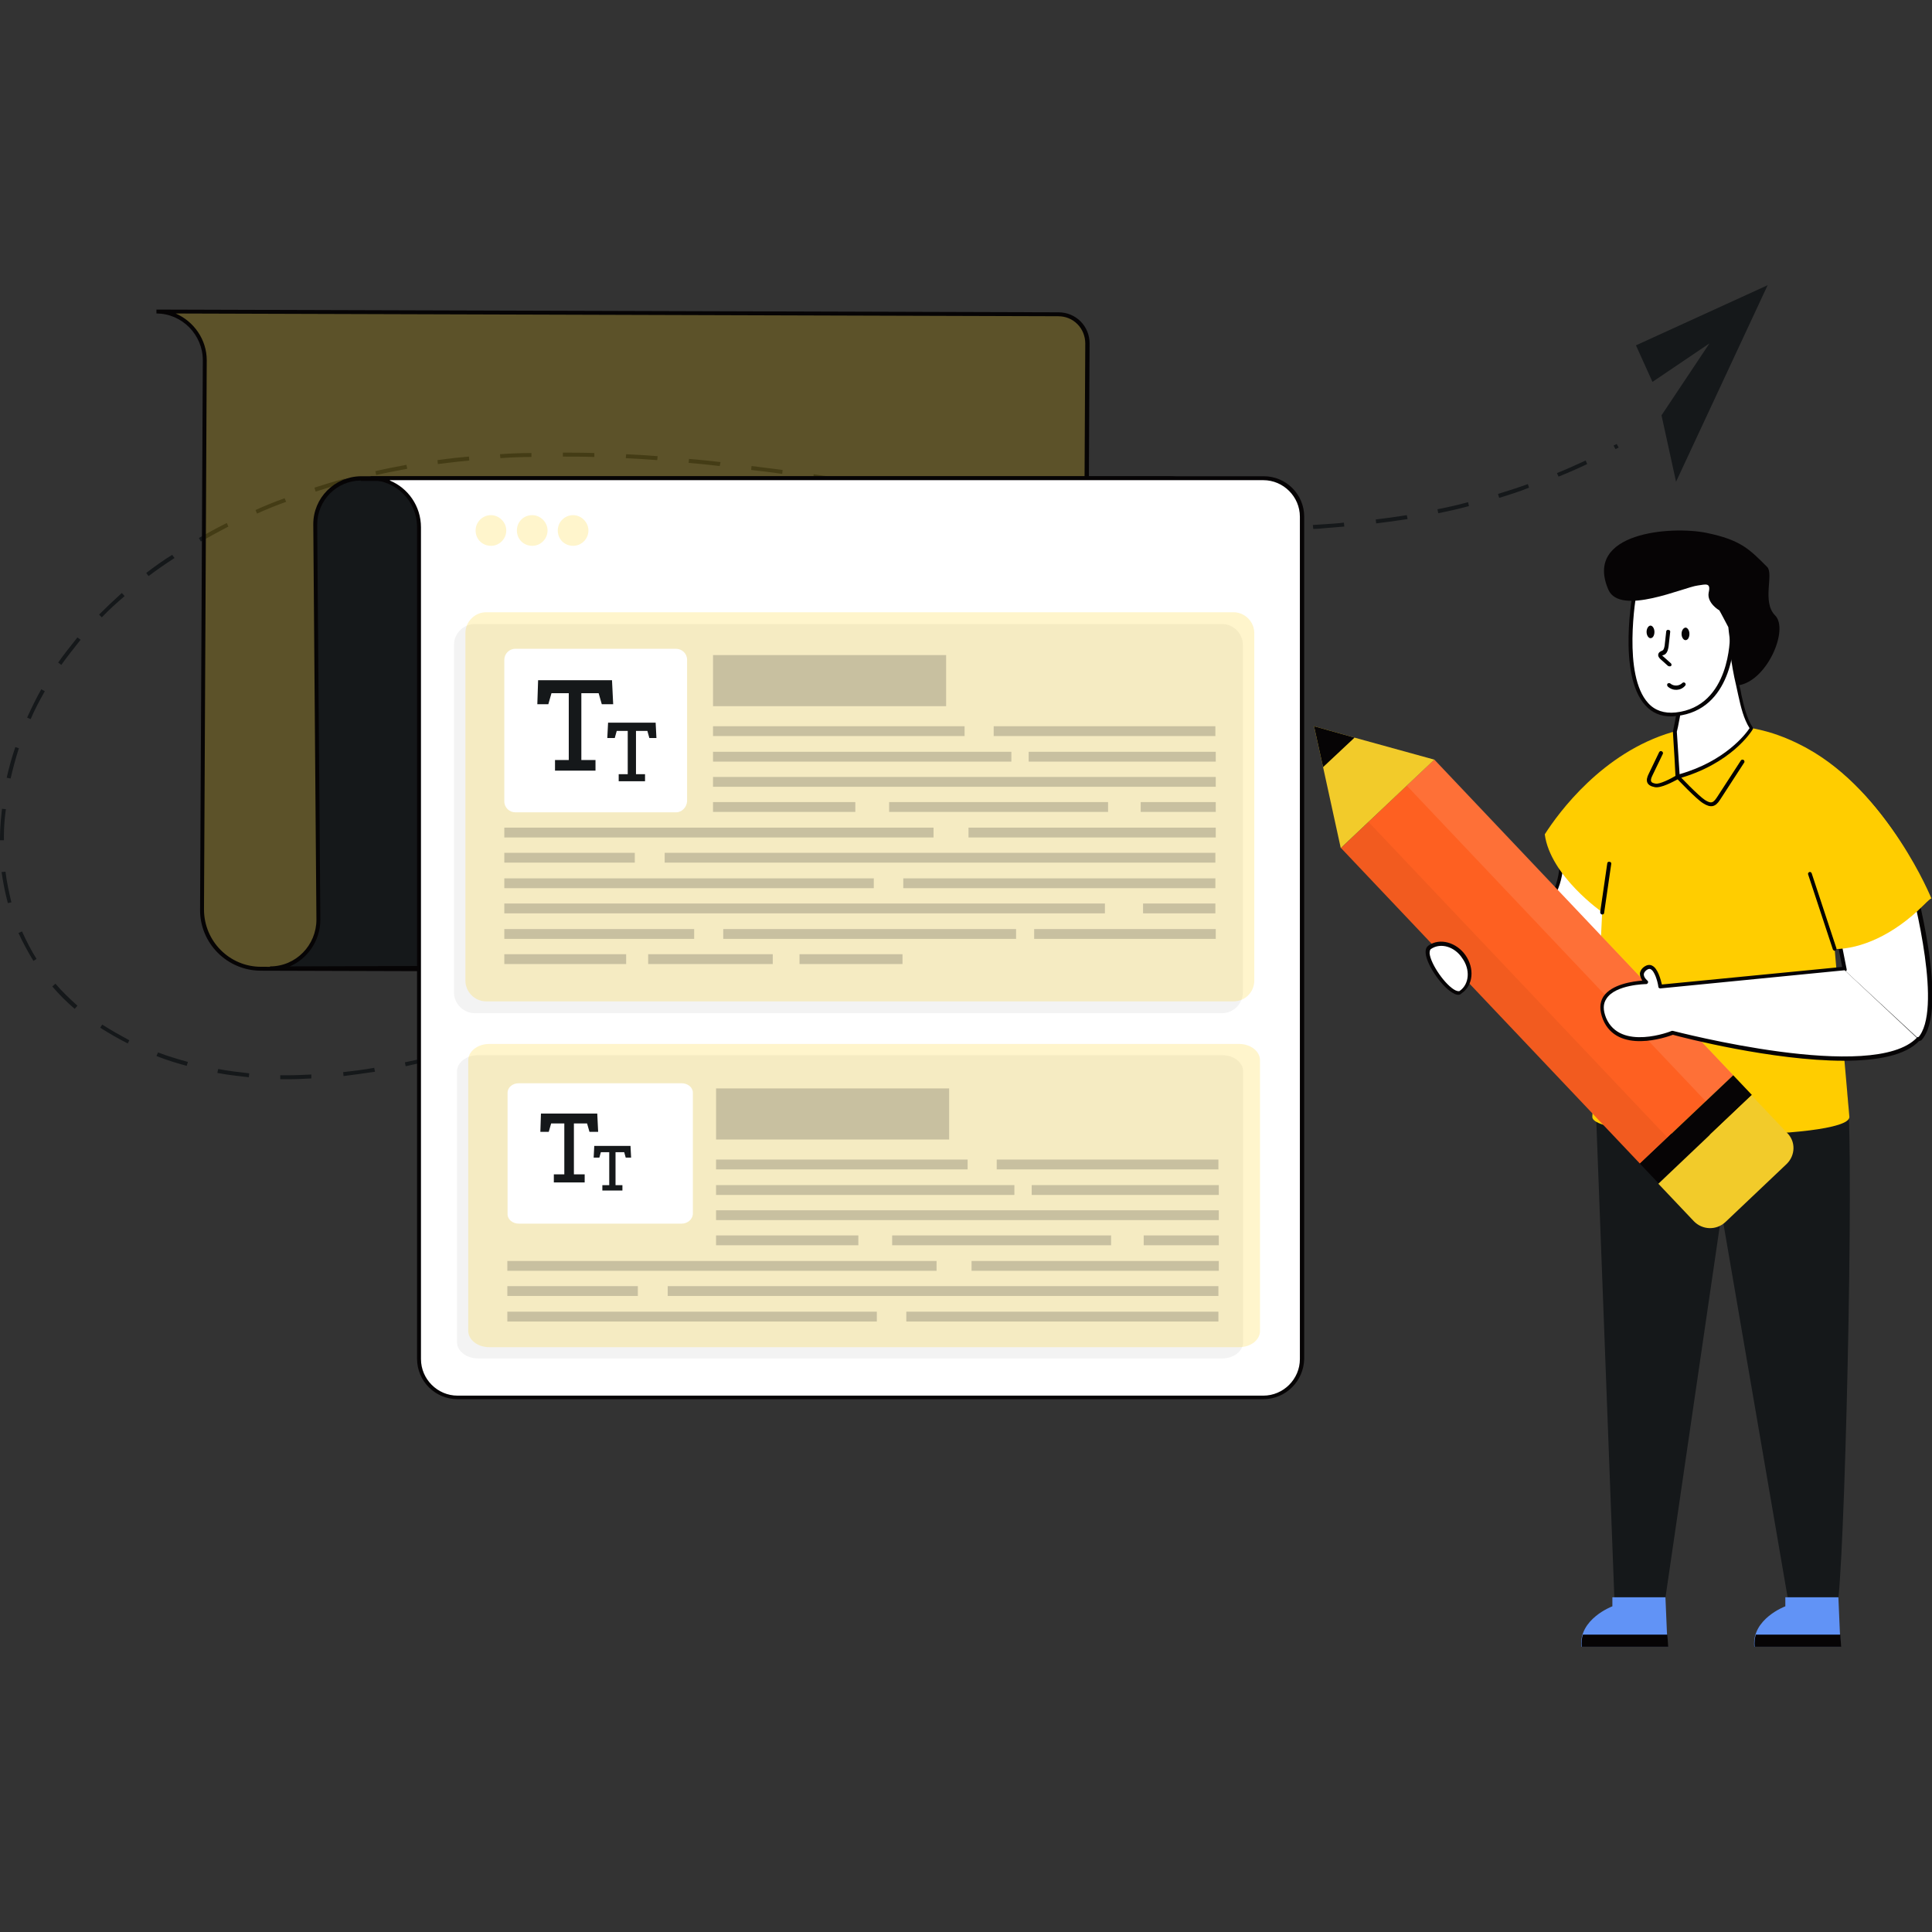 <svg width="420" height="420" viewBox="0 0 420 420" fill="none" xmlns="http://www.w3.org/2000/svg">
<rect x="0" y="0" width="420" height="420" fill="#333333" stroke="none"/>
<g clip-path="url(#clip0_6351_35334)">
<path d="M62.72 234.611H60.926V233.756H62.55C64.258 233.756 65.968 233.671 67.677 233.586V234.44C66.138 234.525 64.429 234.611 62.72 234.611ZM54.09 234.184C51.783 233.927 49.476 233.671 47.254 233.244L47.425 232.389C49.647 232.816 51.868 233.073 54.175 233.329L54.09 234.184ZM74.683 233.927L74.598 233.073C76.82 232.816 79.041 232.56 81.349 232.133L81.519 232.987C79.127 233.329 76.82 233.671 74.683 233.927ZM88.185 231.791L88.014 230.937C90.15 230.509 92.372 229.997 94.679 229.484L94.85 230.338C92.628 230.851 90.321 231.278 88.185 231.791ZM40.589 231.706C38.367 231.107 36.145 230.424 34.009 229.569L34.351 228.8C36.402 229.569 38.623 230.253 40.845 230.851L40.589 231.706ZM101.515 228.544L101.258 227.689C103.309 227.091 105.445 226.493 107.838 225.81L108.094 226.664C105.702 227.433 103.566 228.031 101.515 228.544ZM27.771 226.835C25.721 225.81 23.67 224.613 21.79 223.417L22.217 222.733C24.097 223.93 26.062 225.04 28.113 226.151L27.771 226.835ZM114.674 224.784L114.418 223.93C116.639 223.246 118.776 222.562 120.912 221.879L121.168 222.733C119.032 223.417 116.81 224.101 114.674 224.784ZM16.235 219.315C14.441 217.777 12.818 216.154 11.365 214.445L12.049 213.847C13.501 215.556 15.125 217.094 16.834 218.632L16.235 219.315ZM7.263 208.89C6.067 206.925 4.956 204.874 4.016 202.823L4.785 202.482C5.725 204.532 6.751 206.583 7.947 208.463L7.263 208.89ZM1.709 196.329C1.111 194.108 0.684 191.886 0.342 189.579L1.196 189.493C1.453 191.715 1.965 194.022 2.478 196.158L1.709 196.329ZM0.855 182.657H0C0 181.717 0 179.496 0.427 175.821L1.282 175.907C0.769 179.496 0.855 181.888 0.855 182.657ZM2.307 169.242L1.453 169.071C1.965 166.849 2.563 164.627 3.333 162.406L4.102 162.662C3.418 164.798 2.82 167.02 2.307 169.242ZM6.665 156.339L5.896 155.997C6.836 153.946 7.861 151.81 8.972 149.844L9.741 150.272C8.63 152.237 7.52 154.288 6.665 156.339ZM13.33 144.546L12.647 144.034C13.758 142.41 15.296 140.53 16.834 138.565L17.517 139.078C15.979 141.043 14.527 142.837 13.33 144.546ZM22.132 134.207L21.533 133.609C23.157 131.985 24.78 130.447 26.49 128.909L27.088 129.593C25.379 131.045 23.67 132.583 22.132 134.207ZM32.3 125.235L31.788 124.551C33.582 123.184 35.462 121.817 37.427 120.62L37.94 121.304C35.974 122.586 34.095 123.867 32.3 125.235ZM43.665 117.715L43.238 116.946C45.203 115.835 47.254 114.724 49.305 113.699L49.647 114.468C47.681 115.493 45.63 116.604 43.665 117.715ZM271.817 115.322V114.468H278.653V115.322H271.817ZM264.895 115.152C262.674 115.066 260.367 114.981 258.059 114.81L258.145 113.955C260.452 114.126 262.759 114.212 264.981 114.297L264.895 115.152ZM285.489 114.981L285.404 114.126C286.258 114.041 287.198 114.041 288.052 113.955C289.42 113.87 290.787 113.784 292.154 113.613L292.24 114.468C290.872 114.553 289.505 114.724 288.052 114.81C287.283 114.895 286.343 114.981 285.489 114.981ZM251.223 114.297C249.002 114.126 246.695 113.955 244.387 113.699L244.473 112.844C246.78 113.101 249.087 113.272 251.309 113.443L251.223 114.297ZM299.161 113.784L299.076 112.93C301.297 112.674 303.604 112.332 305.826 111.99L305.997 112.844C303.69 113.186 301.383 113.528 299.161 113.784ZM237.637 113.015C235.33 112.759 233.108 112.503 230.886 112.161L230.972 111.306C233.193 111.563 235.501 111.904 237.722 112.161L237.637 113.015ZM55.884 111.648L55.543 110.879C57.593 109.939 59.73 109.085 61.866 108.316L62.208 109.085C60.072 109.854 57.935 110.708 55.884 111.648ZM312.662 111.563L312.491 110.708C314.713 110.281 316.935 109.768 319.156 109.17L319.327 110.025C317.106 110.623 314.884 111.135 312.662 111.563ZM224.05 111.221C221.829 110.879 219.521 110.537 217.3 110.281L217.385 109.426C219.607 109.768 221.914 110.11 224.136 110.366L224.05 111.221ZM210.549 109.256C208.327 108.914 206.02 108.572 203.799 108.23L203.97 107.376C206.191 107.717 208.498 108.059 210.72 108.401L210.549 109.256ZM325.907 108.23L325.651 107.376C327.872 106.692 330.009 106.008 332.145 105.239L332.401 106.008C330.35 106.863 328.129 107.547 325.907 108.23ZM197.048 107.119L190.297 106.008L190.468 105.154L197.219 106.265L197.048 107.119ZM68.617 106.863L68.36 106.008C70.496 105.325 72.718 104.641 74.94 104.043L75.196 104.898C72.974 105.496 70.753 106.179 68.617 106.863ZM183.547 104.983C181.325 104.641 179.018 104.299 176.796 103.958L176.882 103.103C179.104 103.445 181.411 103.787 183.632 104.128L183.547 104.983ZM338.81 103.616L338.468 102.847C340.604 101.992 342.655 101.052 344.706 100.112L345.048 100.881C343.082 101.821 340.946 102.761 338.81 103.616ZM81.776 103.274L81.605 102.419C83.827 101.907 86.048 101.48 88.356 101.052L88.526 101.907C86.219 102.334 83.998 102.761 81.776 103.274ZM170.046 103.018C167.824 102.676 165.517 102.419 163.295 102.163L163.381 101.309C165.602 101.565 167.91 101.907 170.131 102.163L170.046 103.018ZM156.459 101.309C154.238 101.052 151.93 100.796 149.709 100.625L149.794 99.77C152.101 99.941 154.323 100.198 156.63 100.454L156.459 101.309ZM95.192 100.881L95.106 100.027C95.192 100.027 97.926 99.6 101.942 99.258L102.027 100.112C98.268 100.454 95.448 100.881 95.192 100.881ZM142.873 100.027C140.566 99.856 138.258 99.685 136.037 99.6L136.122 98.745C138.344 98.831 140.651 99.001 142.958 99.172L142.873 100.027ZM108.778 99.6L108.693 98.745C110.914 98.574 113.221 98.489 115.529 98.489V99.343C113.307 99.343 111 99.429 108.778 99.6ZM129.201 99.343C126.893 99.258 124.586 99.258 122.365 99.258V98.403C124.586 98.403 126.893 98.403 129.201 98.489V99.343ZM351.2 97.634L350.773 96.865L351.457 96.523L351.884 97.293L351.2 97.634Z" fill="#15181A"/>
<path d="M44.433 78.32L43.835 197.694C43.835 204.787 49.56 210.597 56.653 210.597L229.262 211.11C232.765 211.11 235.585 208.29 235.585 204.787L236.269 74.646C236.269 71.143 233.449 68.323 229.946 68.323L33.923 67.725C39.733 67.725 44.519 72.51 44.433 78.32Z" fill="#FFCD00" fill-opacity="0.2"/>
<path d="M58.618 210.512L254.726 209.914C258.23 209.914 261.05 207.094 261.05 203.59L260.366 109.766C260.366 106.263 257.546 104.041 254.043 104.041H78.443C72.974 104.041 68.53 108.57 68.53 114.039L69.214 199.916C69.214 205.727 64.514 210.512 58.618 210.512Z" fill="#15181A"/>
<path d="M229.347 211.537L56.738 211.024C49.389 211.024 43.407 205.043 43.493 197.694L44.091 78.32C44.091 72.766 39.562 68.151 34.008 68.151V67.297L230.116 67.895C231.91 67.895 233.619 68.579 234.901 69.86C236.183 71.142 236.866 72.851 236.866 74.646L236.183 204.786C236.097 208.461 233.107 211.537 229.347 211.537ZM38.195 68.151C42.126 69.86 44.945 73.791 44.945 78.32L44.347 197.694C44.347 204.615 49.901 210.17 56.738 210.17L229.347 210.682C232.594 210.682 235.243 208.033 235.243 204.786L235.927 74.646C235.927 73.108 235.328 71.569 234.218 70.459C233.107 69.348 231.654 68.749 230.03 68.749L38.195 68.151Z" fill="#060405"/>
<path d="M58.704 210.942V210.088C64.344 210.088 68.787 205.473 68.787 199.919L68.104 113.956C68.104 108.231 72.718 103.617 78.443 103.531H254.129C258.059 103.531 260.879 106.095 260.879 109.684L261.563 203.422C261.563 205.217 260.879 206.926 259.597 208.208C258.316 209.489 256.607 210.173 254.812 210.173L58.704 210.942ZM78.443 104.471C73.231 104.471 68.958 108.744 68.958 114.042L69.642 199.919C69.642 204.533 66.822 208.464 62.977 210.088L254.898 209.489C256.436 209.489 257.974 208.891 259.085 207.78C260.196 206.67 260.794 205.217 260.794 203.593L260.11 109.855C260.11 106.778 257.632 104.557 254.214 104.557H78.443V104.471Z" fill="#060405"/>
<path d="M283.011 112.333V295.367C283.011 299.982 279.251 303.741 274.636 303.741H99.464C94.849 303.741 91.09 299.982 91.09 295.367V114.555C91.09 108.744 86.39 103.959 80.579 103.959H274.722C279.251 104.044 283.011 107.719 283.011 112.333Z" fill="white"/>
<path opacity="0.05" d="M265.664 220.256H103.223C100.745 220.256 98.694 218.205 98.694 215.727V140.189C98.694 137.711 100.745 135.66 103.223 135.66H265.664C268.142 135.66 270.193 137.711 270.193 140.189V215.727C270.193 218.205 268.142 220.256 265.664 220.256Z" fill="black"/>
<path d="M274.636 304.168H99.464C94.593 304.168 90.662 300.238 90.662 295.367V114.554C90.662 109 86.133 104.386 80.579 104.386V103.531H274.722C279.592 103.531 283.523 107.462 283.523 112.333V295.367C283.438 300.238 279.507 304.168 274.636 304.168ZM84.766 104.471C88.697 106.095 91.517 110.025 91.517 114.64V295.452C91.517 299.81 95.106 303.399 99.464 303.399H274.636C278.994 303.399 282.583 299.81 282.583 295.452V112.333C282.583 107.975 278.994 104.386 274.636 104.386H84.766V104.471Z" fill="#060405"/>
<path d="M121.254 115.323C121.254 117.203 122.706 118.655 124.586 118.655C126.466 118.655 127.919 117.117 127.919 115.323C127.919 113.528 126.381 111.99 124.586 111.99C122.792 111.99 121.254 113.443 121.254 115.323ZM112.367 115.323C112.367 117.203 113.819 118.655 115.699 118.655C117.579 118.655 119.032 117.117 119.032 115.323C119.032 113.528 117.494 111.99 115.699 111.99C113.819 111.99 112.367 113.443 112.367 115.323ZM103.395 115.323C103.395 117.203 104.847 118.655 106.727 118.655C108.607 118.655 110.06 117.117 110.06 115.323C110.06 113.528 108.522 111.99 106.727 111.99C104.933 111.99 103.395 113.443 103.395 115.323ZM268.142 217.692H105.702C103.224 217.692 101.173 215.641 101.173 213.163V137.625C101.173 135.147 103.224 133.096 105.702 133.096H268.142C270.621 133.096 272.671 135.147 272.671 137.625V213.163C272.671 215.641 270.706 217.692 268.142 217.692Z" fill="#FFCD00" fill-opacity="0.2"/>
<path d="M146.974 176.592H112.024C110.743 176.592 109.632 175.567 109.632 174.2V143.438C109.632 142.156 110.657 141.045 112.024 141.045H146.974C148.255 141.045 149.366 142.07 149.366 143.438V174.2C149.281 175.481 148.255 176.592 146.974 176.592Z" fill="white"/>
<path d="M133.301 153.091H130.823L130.14 150.699H126.38V165.225H129.456V167.532H120.655V165.225H123.646V150.699H119.886L119.202 153.091H116.81L116.98 147.879H133.045L133.301 153.091Z" fill="#15181A"/>
<path d="M142.702 160.438H141.164L140.736 158.9H138.258V168.299H140.224V169.838H134.499V168.299H136.464V158.9H134.071L133.644 160.438H132.021L132.191 157.105H142.531L142.702 160.438Z" fill="#15181A"/>
<path d="M155.007 142.41H205.679V153.519H155.007V142.41Z" fill="#15181A" fill-opacity="0.2"/>
<path d="M155.006 157.877H209.694V160.013H155.006V157.877ZM216.017 157.877H264.211V160.013H216.017V157.877ZM223.622 163.431H264.297V165.567H223.622V163.431ZM155.006 163.431H219.863V165.567H155.006V163.431ZM155.006 168.9H264.297V171.036H155.006V168.9ZM155.006 174.369H185.939V176.505H155.006V174.369ZM247.976 174.369H264.297V176.505H247.976V174.369ZM193.288 174.369H240.883V176.505H193.288V174.369ZM109.632 179.923H202.943V182.059H109.632V179.923ZM210.548 179.923H264.297V182.059H210.548V179.923ZM109.632 185.392H138.001V187.528H109.632V185.392ZM144.495 185.392H264.211V187.528H144.495V185.392ZM109.632 190.946H189.955V193.082H109.632V190.946ZM196.364 190.946H264.211V193.082H196.364V190.946ZM109.632 196.415H240.2V198.551H109.632V196.415ZM248.488 196.415H264.211V198.551H248.488V196.415ZM109.632 201.969H150.904V204.105H109.632V201.969ZM157.228 201.969H220.888V204.105H157.228V201.969ZM224.819 201.969H264.297V204.105H224.819V201.969ZM109.632 207.438H136.121V209.574H109.632V207.438ZM140.907 207.438H167.994V209.574H140.907V207.438ZM173.805 207.438H196.193V209.574H173.805V207.438Z" fill="#15181A" fill-opacity="0.2"/>
<path opacity="0.05" d="M265.741 295.305H103.867C101.397 295.305 99.353 293.707 99.353 291.776V232.916C99.353 230.985 101.397 229.387 103.867 229.387H265.741C268.21 229.387 270.254 230.985 270.254 232.916V291.776C270.254 293.707 268.21 295.305 265.741 295.305Z" fill="black"/>
<path d="M269.371 292.864H106.34C103.853 292.864 101.795 291.266 101.795 289.335V230.474C101.795 228.543 103.853 226.945 106.34 226.945H269.371C271.858 226.945 273.916 228.543 273.916 230.474V289.335C273.916 291.266 271.943 292.864 269.371 292.864Z" fill="#FFCD00" fill-opacity="0.2"/>
<path d="M148.198 266.008H112.766C111.466 266.008 110.34 265.128 110.34 263.954V237.544C110.34 236.444 111.379 235.49 112.766 235.49H148.198C149.497 235.49 150.623 236.371 150.623 237.544V263.954C150.537 265.054 149.497 266.008 148.198 266.008Z" fill="white"/>
<path d="M130.034 246.053H128.146L127.625 244.231H124.761V255.298H127.104V257.056H120.399V255.298H122.677V244.231H119.813L119.292 246.053H117.469L117.599 242.082H129.839L130.034 246.053Z" fill="#15181A"/>
<path d="M137.196 251.652H136.024L135.698 250.481H133.81V257.642H135.308V258.814H130.946V257.642H132.443V250.481H130.62L130.295 251.652H129.058L129.188 249.113H137.066L137.196 251.652Z" fill="#15181A"/>
<path d="M155.666 236.613H206.338V247.722H155.666V236.613Z" fill="#15181A" fill-opacity="0.2"/>
<path d="M155.665 252.08H210.353V254.216H155.665V252.08ZM216.676 252.08H264.87V254.216H216.676V252.08ZM224.282 257.634H264.956V259.771H224.282V257.634ZM155.665 257.634H220.522V259.771H155.665V257.634ZM155.665 263.103H264.956V265.239H155.665V263.103ZM155.665 268.572H186.598V270.708H155.665V268.572ZM248.635 268.572H264.956V270.708H248.635V268.572ZM193.947 268.572H241.542V270.708H193.947V268.572ZM110.291 274.126H203.603V276.262H110.291V274.126ZM211.208 274.126H264.956V276.262H211.208V274.126ZM110.291 279.595H138.66V281.731H110.291V279.595ZM145.155 279.595H264.87V281.731H145.155V279.595ZM110.291 285.149H190.614V287.286H110.291V285.149ZM197.023 285.149H264.87V287.286H197.023V285.149Z" fill="#15181A" fill-opacity="0.2"/>
<path d="M388.627 347.321L374.272 263.75L362.052 347.321H350.944L346.757 236.748H401.359C403.239 240.85 401.359 330.743 399.65 347.491L388.627 347.321Z" fill="#15181A"/>
<path d="M417.168 225.893C423.321 219.314 415.203 190.432 415.203 190.432L399.395 203.164L400.847 210.769" fill="white"/>
<path d="M417.168 226.322C417.082 226.322 416.997 226.322 416.911 226.237C416.74 226.066 416.74 225.809 416.911 225.639C422.38 219.828 416.142 195.475 415.031 191.202L399.992 203.336L401.445 210.685C401.53 210.941 401.359 211.112 401.103 211.198C400.847 211.283 400.676 211.112 400.59 210.856L399.138 203.251C399.138 203.08 399.138 202.909 399.309 202.823L415.117 190.091C415.202 190.006 415.373 190.006 415.544 190.006C415.715 190.091 415.8 190.177 415.8 190.262C416.142 191.459 423.918 219.486 417.68 226.151C417.339 226.322 417.253 226.322 417.168 226.322Z" fill="#060405"/>
<path d="M337.357 214.699L352.225 208.29L359.83 192.226L339.322 183.852C339.322 183.852 340.347 191.542 336.587 195.985C332.828 200.514 328.641 206.325 328.384 206.24C327.701 206.069 337.357 214.699 337.357 214.699Z" fill="white"/>
<path d="M337.356 215.128C337.271 215.128 337.185 215.128 337.1 215.042C327.7 206.583 327.786 206.412 328.042 206.07C328.128 205.985 328.213 205.899 328.298 205.899C328.64 205.643 329.837 204.019 331.033 202.481C332.571 200.516 334.451 197.952 336.331 195.816C340.005 191.544 338.98 184.024 338.98 183.938C338.98 183.768 338.98 183.597 339.151 183.511C339.236 183.426 339.407 183.426 339.578 183.426L360.086 191.8L360.342 192.056V192.398L352.737 208.463C352.652 208.548 352.652 208.634 352.481 208.634L337.613 215.042C337.442 215.128 337.356 215.128 337.356 215.128ZM328.982 206.326C330.093 207.437 334.536 211.539 337.442 214.188L351.883 207.95L359.231 192.398L339.834 184.451C340.005 186.502 340.176 192.398 336.929 196.243C335.049 198.38 333.169 200.943 331.631 202.908C330.093 204.959 329.409 205.899 328.982 206.326Z" fill="#060405"/>
<path d="M398.71 204.875L402.042 242.815C402.042 248.028 346.158 248.028 346.158 242.815L348.294 198.381V198.296C348.294 198.296 337.015 190.434 335.818 181.377C338.809 176.677 348.38 163.603 363.504 159.159C366.41 158.305 369.571 157.792 372.904 157.621C377.005 157.536 380.936 158.134 384.525 159.159C387.43 160.014 390.165 161.21 392.814 162.663C410.331 172.319 419.132 194.365 419.132 194.365C419.132 194.365 419.303 193.767 417.594 195.561C412.467 200.603 405.717 204.79 398.71 204.875Z" fill="#FFCD00"/>
<path d="M392.729 162.746C410.758 172.744 419.902 195.388 419.902 195.388C419.902 195.388 420.073 194.875 418.278 196.67C411.442 203.506 404.35 206.24 398.966 206.326" fill="#FFCD00"/>
<path d="M398.454 206.412L393.07 190.091C392.985 189.834 393.156 189.663 393.327 189.578C393.583 189.492 393.754 189.663 393.839 189.834L399.223 206.155C399.308 206.412 399.137 206.583 398.966 206.668C398.795 206.753 398.539 206.582 398.454 206.412ZM348.294 198.807C348.038 198.807 347.867 198.55 347.867 198.294L349.405 187.698C349.405 187.442 349.662 187.271 349.918 187.356C350.174 187.356 350.345 187.613 350.26 187.869L348.722 198.465C348.722 198.636 348.551 198.807 348.294 198.807Z" fill="black"/>
<path d="M380.852 158.305C380.852 158.305 376.408 165.739 364.702 168.815L364.104 159.074C364.104 159.074 365.214 154.203 365.556 149.931C365.898 145.829 375.298 136.942 375.896 136.43C376.494 135.917 376.237 142.753 377.776 149.076C378.63 152.409 379.143 155.827 380.852 158.305Z" fill="white"/>
<path d="M364.445 169.239C364.103 168.982 364.359 169.239 363.676 159.156V159.07C363.676 158.985 364.787 154.114 365.128 150.012C365.556 145.483 375.553 136.255 375.639 136.169C375.724 136.169 375.724 136.084 375.81 136.084H376.066C376.237 136.169 376.322 136.255 376.322 136.426C376.322 136.511 376.664 142.749 378.117 148.987C378.288 149.671 378.459 150.269 378.544 150.952C379.142 153.687 379.74 156.165 381.022 158.13C381.108 158.301 381.108 158.472 381.022 158.557C380.851 158.899 376.322 166.162 364.616 169.324C364.701 169.324 364.53 169.239 364.445 169.239ZM364.53 159.07L365.128 168.299C375.041 165.479 379.57 159.497 380.339 158.301C379.057 156.25 378.459 153.772 377.861 151.038C377.69 150.354 377.604 149.756 377.433 149.072C376.237 144.116 375.81 139.16 375.639 137.195C373.417 139.331 366.325 146.509 366.068 149.841C365.641 153.943 364.701 158.557 364.53 159.07Z" fill="#060405"/>
<path d="M376.407 138.223C376.407 138.223 376.749 153.946 364.273 155.228C350.003 156.766 355.472 127.798 355.472 127.798L364.871 120.535L375.895 122.928L380.936 130.362L376.407 138.223Z" fill="white"/>
<path d="M363.248 155.74C361.026 155.74 359.146 154.971 357.694 153.348C351.541 146.682 354.959 128.482 355.13 127.712C355.13 127.627 355.216 127.542 355.301 127.456L364.701 120.193C364.786 120.107 364.957 120.107 365.042 120.107L376.065 122.5C376.151 122.5 376.236 122.585 376.322 122.671L381.363 130.105C381.449 130.276 381.449 130.447 381.363 130.532L377.005 138.308C377.005 139.761 376.578 154.373 364.444 155.655C363.932 155.74 363.59 155.74 363.248 155.74ZM355.899 128.054C355.557 129.849 352.738 146.768 358.292 152.835C359.744 154.458 361.795 155.142 364.273 154.886C376.236 153.604 376.065 138.394 376.065 138.308C376.065 138.223 376.065 138.137 376.151 138.052L380.423 130.447L375.638 123.355L364.957 121.047L355.899 128.054Z" fill="#060405"/>
<path d="M385.892 133.779C388.968 136.855 384.098 148.135 377.86 148.989C376.322 142.666 375.724 136.342 375.724 136.342C375.724 136.342 373.844 132.754 373.758 132.668C373.673 132.668 371.024 131.045 371.451 128.823C371.964 126.601 370.853 127.028 369.058 127.285C366.153 127.627 352.225 133.95 349.661 128.225C344.192 115.664 363.419 114.296 370.938 115.834C378.458 117.373 380.338 119.423 384.183 123.269C385.636 124.807 382.987 130.874 385.892 133.779Z" fill="#060405"/>
<path d="M357.952 137.369C357.952 138.138 358.379 138.736 358.807 138.736C359.319 138.736 359.661 138.138 359.661 137.369C359.661 136.6 359.234 136.002 358.807 136.002C358.379 136.002 357.952 136.6 357.952 137.369ZM365.557 137.796C365.557 138.565 365.984 139.164 366.412 139.164C366.924 139.164 367.266 138.565 367.266 137.796C367.266 137.027 366.839 136.429 366.412 136.429C365.899 136.515 365.557 137.113 365.557 137.796Z" fill="#060405"/>
<path d="M362.564 144.718L360.94 143.265C360.77 143.095 360.342 142.667 360.513 142.155C360.684 141.642 361.197 141.556 361.453 141.386C361.71 141.215 361.795 140.787 361.88 140.36L362.222 137.284C362.222 137.028 362.479 136.857 362.735 136.942C362.991 136.942 363.162 137.198 363.077 137.455L362.735 140.531C362.649 140.958 362.564 141.813 361.966 142.24C361.88 142.326 361.368 142.496 361.368 142.496C361.368 142.496 361.368 142.582 361.624 142.753L363.248 144.205C363.419 144.376 363.419 144.633 363.248 144.804C363.077 144.889 362.735 144.889 362.564 144.718ZM362.564 149.247C362.393 149.076 362.393 148.82 362.479 148.649C362.649 148.478 362.906 148.478 363.077 148.563C363.846 149.247 365.042 149.162 365.726 148.478C365.897 148.307 366.153 148.307 366.324 148.478C366.495 148.649 366.495 148.905 366.324 149.076C365.384 150.187 363.675 150.272 362.564 149.247ZM370.255 174.626C368.802 173.771 364.615 169.328 364.444 169.157C364.273 168.986 364.273 168.73 364.444 168.559C364.615 168.388 364.871 168.388 365.042 168.559C365.042 168.644 369.315 173.088 370.682 173.942C371.964 174.711 372.391 174.626 373.245 173.344L378.458 165.312C378.543 165.141 378.885 165.055 379.056 165.226C379.227 165.312 379.312 165.653 379.141 165.824L373.929 173.857C372.903 175.48 371.878 175.651 370.255 174.626Z" fill="black"/>
<path d="M359.744 171.122C357.95 170.78 357.608 169.755 358.462 168.131L360.684 163.517C360.769 163.346 361.026 163.175 361.282 163.346C361.453 163.432 361.624 163.688 361.453 163.944L359.231 168.559C358.548 169.926 358.975 170.182 359.915 170.353C360.77 170.524 363.162 169.328 364.444 168.559C364.615 168.473 364.871 168.473 365.042 168.73C365.127 168.9 365.127 169.157 364.871 169.328C363.76 169.926 361.111 171.379 359.744 171.122Z" fill="black"/>
<path d="M388.115 349.198V347.232H399.651C399.822 350.992 400.078 357.999 400.164 357.999H381.365C380.767 351.932 388.115 349.198 388.115 349.198Z" fill="#6193F6"/>
<path d="M381.705 355.35C381.449 356.119 381.364 357.059 381.449 357.999H400.248C400.248 357.999 400.163 356.888 400.077 355.35H381.705Z" fill="#060405"/>
<path d="M350.517 349.198V347.232H362.052C362.223 350.992 362.48 357.999 362.565 357.999H343.766C343.168 351.932 350.517 349.198 350.517 349.198Z" fill="#6193F6"/>
<path d="M344.107 355.35C343.85 356.119 343.765 357.059 343.85 357.999H362.649C362.649 357.999 362.564 356.888 362.479 355.35H344.107Z" fill="#060405"/>
<path d="M291.512 184.342L311.798 165.126L376.79 233.739L356.504 252.954L291.512 184.342Z" fill="#FE6021"/>
<path d="M311.808 165.14L291.471 184.367L287.625 166.764L285.66 157.877L294.462 160.355L311.808 165.14Z" fill="#F2CB2A"/>
<path d="M294.462 160.355L287.625 166.764L285.66 157.877L294.462 160.355Z" fill="#060405"/>
<path d="M356.497 252.961L376.783 233.745L380.838 238.026L360.552 257.241L356.497 252.961Z" fill="#060405"/>
<path d="M388.37 253.069L375.126 265.63C373.16 267.51 370.084 267.425 368.204 265.459L360.514 257.342L380.765 238.115L388.456 246.233C390.421 248.113 390.336 251.189 388.37 253.069Z" fill="#F2CB2A"/>
<path opacity="0.05" d="M291.458 184.359L297.476 178.659L362.468 247.272L356.451 252.972L291.458 184.359Z" fill="black"/>
<path d="M317.703 215.641C315.481 217.179 308.645 207.524 310.867 205.985C313.089 204.447 316.421 205.302 318.301 207.951C320.181 210.6 319.925 214.103 317.703 215.641Z" fill="white"/>
<path d="M316.08 215.985C313.687 214.874 310.184 209.918 309.927 207.269C309.842 206.243 310.184 205.816 310.526 205.56C313.089 203.765 316.678 204.962 318.558 207.611C320.609 210.516 320.267 214.19 317.789 215.899C317.362 216.412 316.678 216.327 316.08 215.985ZM311.038 206.329C310.867 206.5 310.782 206.756 310.782 207.269C311.038 209.661 314.285 214.276 316.422 215.301C316.849 215.472 317.191 215.557 317.362 215.387C319.412 213.934 319.669 210.772 317.874 208.294C316.336 205.902 313.26 204.791 311.038 206.329Z" fill="#060405"/>
<path opacity="0.1" d="M305.829 170.809L311.847 165.109L376.839 233.721L370.822 239.421L305.829 170.809Z" fill="white"/>
<path d="M400.847 210.771L360.941 214.701C360.941 214.701 360.087 209.318 357.951 210.6C355.814 211.881 357.951 213.676 357.951 213.676C357.951 213.676 345.646 213.761 348.808 221.537C352.055 229.313 363.59 224.613 363.59 224.613C363.59 224.613 407.426 236.32 417.082 225.981" fill="white"/>
<path d="M400.761 230.596C385.38 230.596 365.812 225.555 363.676 224.956C362.309 225.469 351.628 229.229 348.466 221.624C347.697 219.658 347.697 218.035 348.551 216.668C350.346 213.933 355.046 213.335 357.011 213.164C356.755 212.737 356.498 212.224 356.498 211.626C356.584 211.028 356.925 210.43 357.695 210.003C358.293 209.661 358.891 209.746 359.147 209.917C360.429 210.515 361.027 212.993 361.283 214.019L400.761 210.173C401.018 210.173 401.189 210.344 401.189 210.515C401.189 210.772 401.018 210.943 400.847 210.943L360.942 214.873C360.685 214.873 360.514 214.702 360.514 214.531C360.344 213.25 359.66 211.028 358.805 210.686C358.635 210.601 358.464 210.601 358.122 210.772C357.695 211.028 357.438 211.37 357.353 211.712C357.267 212.481 358.122 213.164 358.122 213.164C358.464 213.421 358.207 213.933 357.865 213.933C357.78 213.933 351.2 214.019 349.235 217.095C348.466 218.206 348.466 219.573 349.15 221.282C352.226 228.545 363.334 224.187 363.42 224.102H363.676C364.103 224.187 407.341 235.552 416.741 225.554C416.912 225.384 417.168 225.384 417.339 225.554C417.51 225.725 417.51 225.982 417.339 226.153C414.348 229.485 408.025 230.596 400.761 230.596Z" fill="#060405"/>
<path d="M364.359 104.725L384.269 62L355.644 75.074L359.232 83.021L371.623 74.647L361.198 90.284L364.359 104.725Z" fill="#15181A"/>
</g>
<defs>
<clipPath id="clip0_6351_35334">
<rect width="420" height="420" fill="white"/>
</clipPath>
</defs>
</svg>

